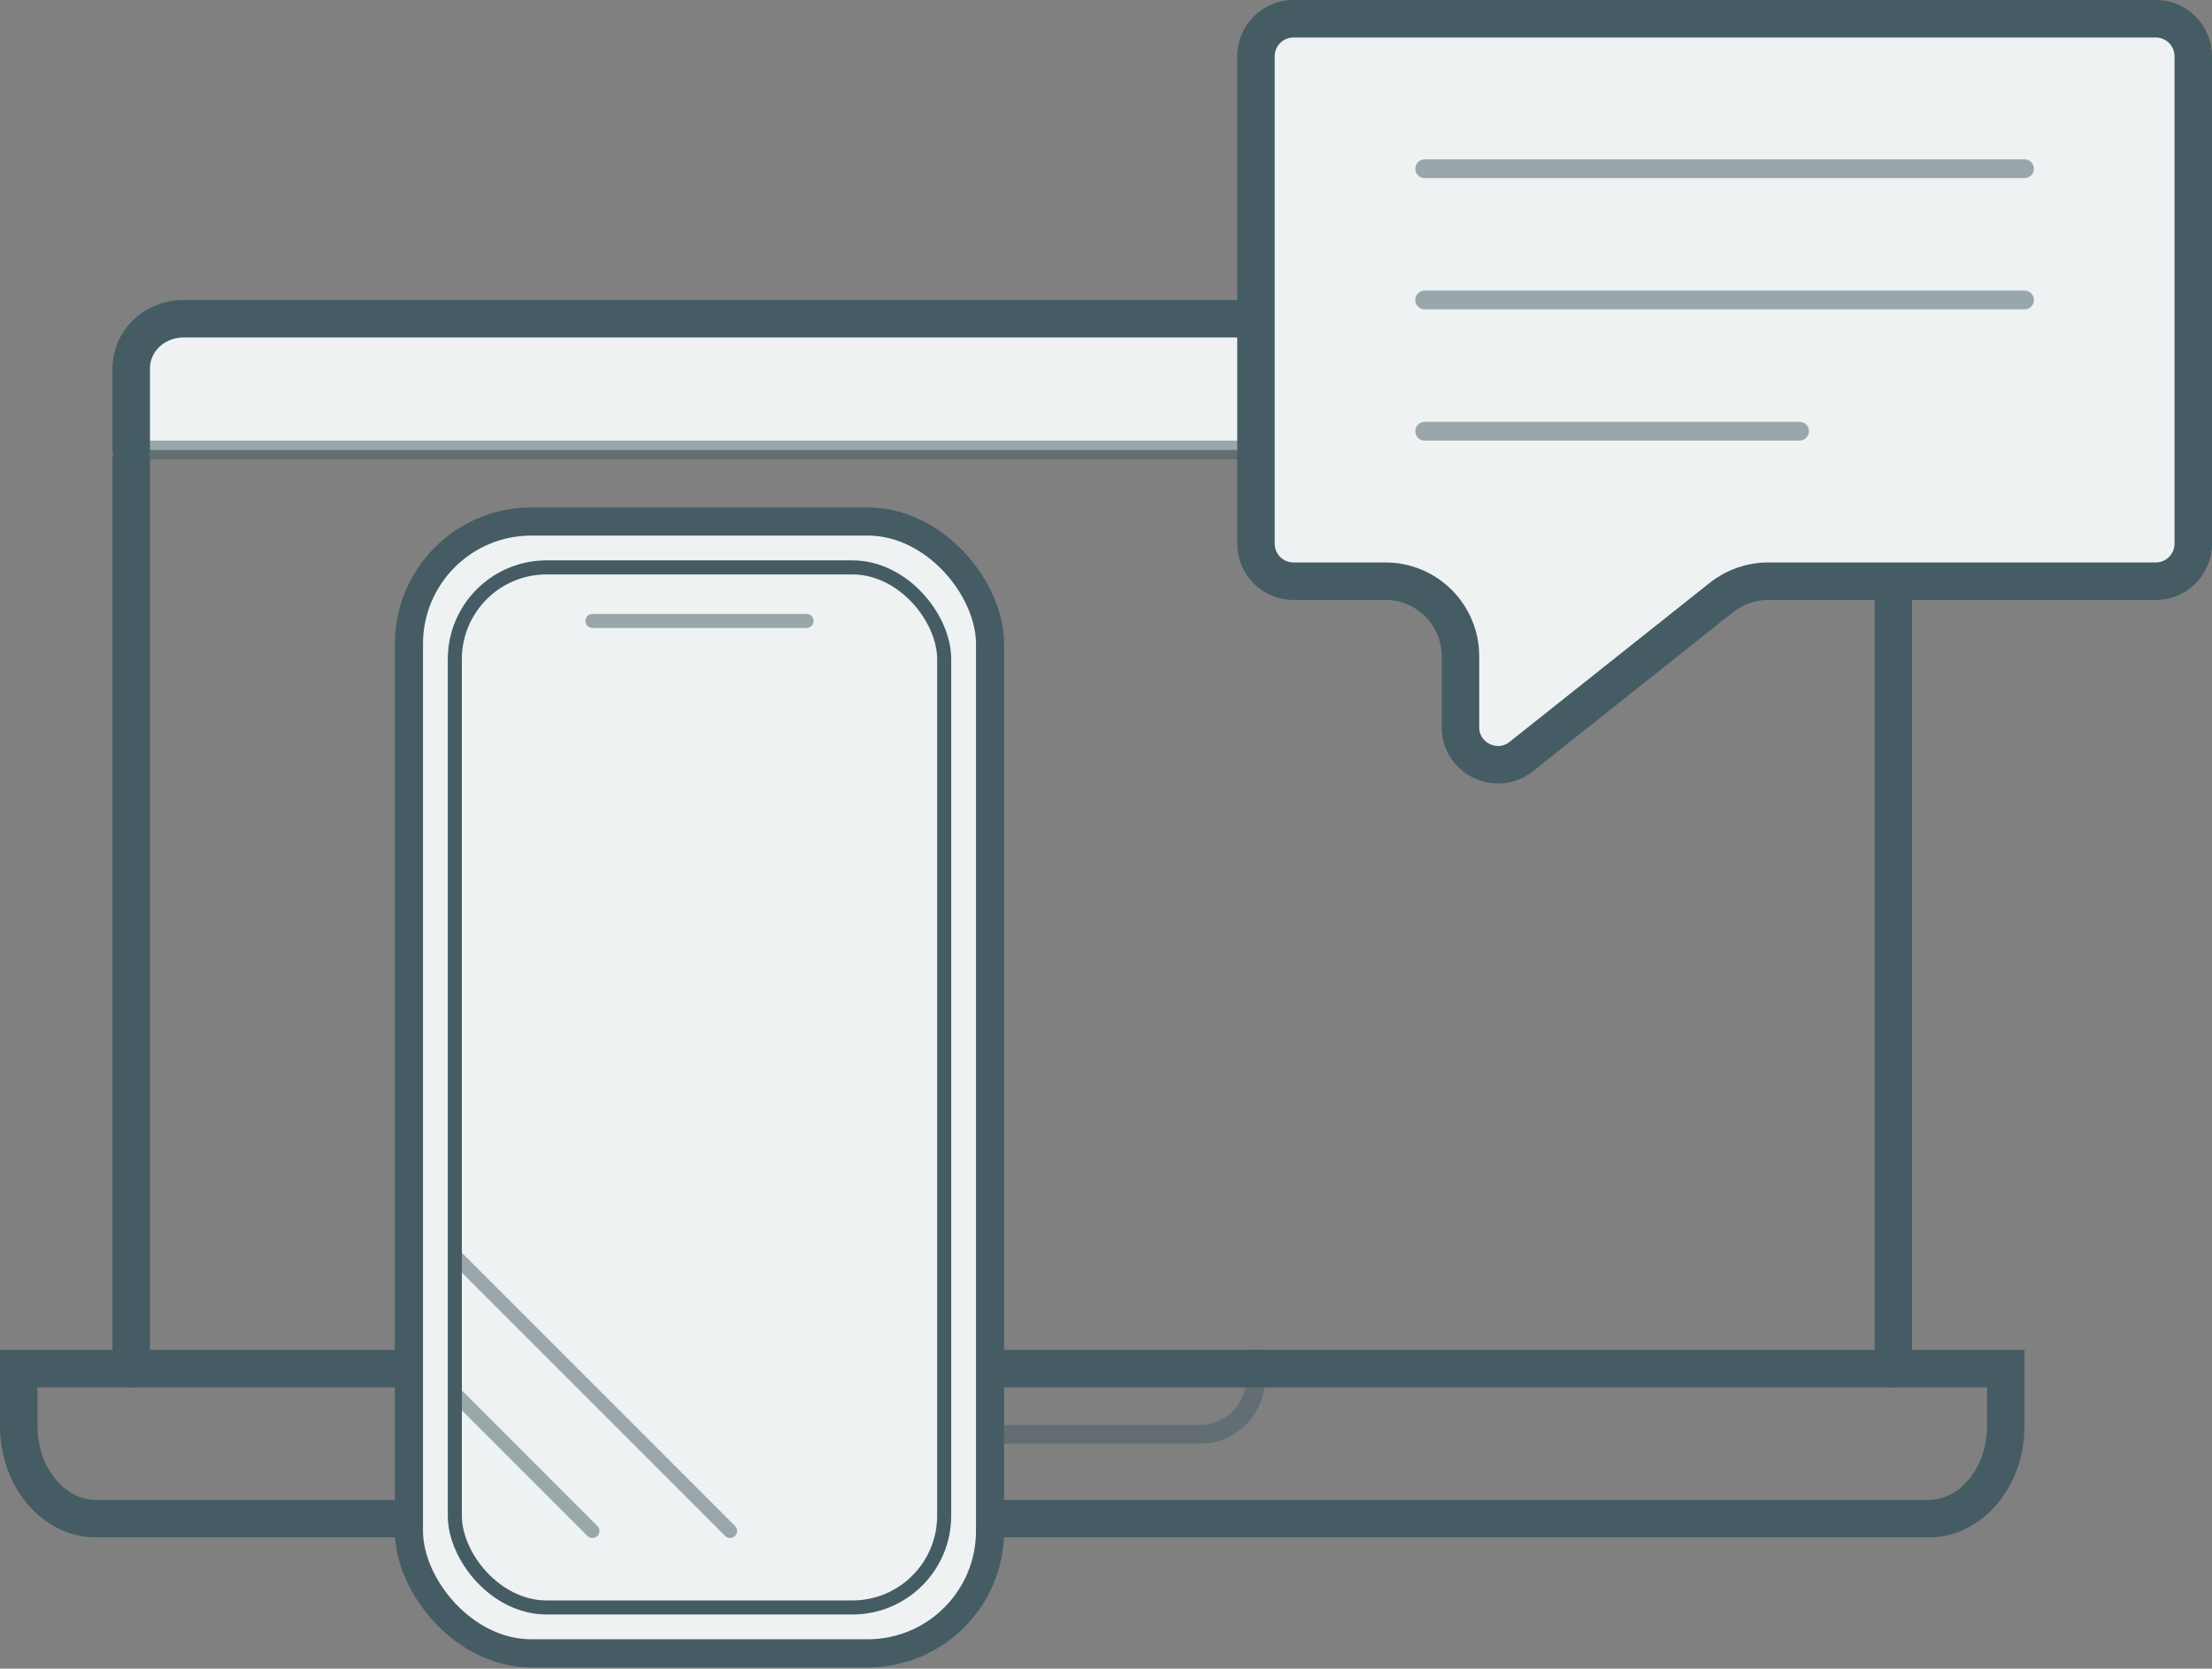 <svg width="118" height="89" viewBox="0 0 118 89" fill="none" xmlns="http://www.w3.org/2000/svg">
<rect x="0" y="0" width="118" height="89" fill="#808080" stroke="none"/>
<path opacity="0.5" d="M67 72V73.432C67 75.126 65.679 76.5 64.051 76.5H43.95C42.32 76.5 41 75.126 41 73.432V72" stroke="#455C64"/>
<path d="M1 76.033V73H107V76.033C107 78.931 105.026 81 102.912 81H5.089C2.974 81 1 78.931 1 76.033Z" stroke="#455C64" stroke-width="2"/>
<path d="M101 24.5V73" stroke="#455C64" stroke-width="2" stroke-linecap="round" stroke-linejoin="round"/>
<path d="M7 24.5V73" stroke="#455C64" stroke-width="2" stroke-linecap="round" stroke-linejoin="round"/>
<path fill-rule="evenodd" clip-rule="evenodd" d="M101 24V19.644C101 18.183 99.756 17 98.221 17H9.779C8.245 17 7 18.183 7 19.644V24" fill="#EEF2F2"/>
<path d="M101 24V19.644C101 18.183 99.756 17 98.221 17H9.779C8.245 17 7 18.183 7 19.644V24" stroke="#455C64" stroke-width="2" stroke-linecap="round" stroke-linejoin="round"/>
<path opacity="0.5" d="M7 24H101" stroke="#455C64" stroke-linecap="round" stroke-linejoin="round"/>
<rect x="21.815" y="27.816" width="31" height="60.368" rx="6.526" fill="#EEF2F2" stroke="#455C64" stroke-width="1.5"/>
<rect x="24.263" y="30.263" width="26.105" height="55.474" rx="4.895" fill="#EEF2F2" stroke="#455C64" stroke-width="0.75"/>
<g opacity="0.5">
<path fill-rule="evenodd" clip-rule="evenodd" d="M24.263 66.974L38.947 81.658L24.263 66.974Z" fill="#EEF2F2"/>
<path d="M24.263 66.974L38.947 81.658" stroke="#455C64" stroke-width="0.75" stroke-linecap="round"/>
</g>
<g opacity="0.5">
<path fill-rule="evenodd" clip-rule="evenodd" d="M24.263 74.316L31.605 81.658L24.263 74.316Z" fill="#EEF2F2"/>
<path d="M24.263 74.316L31.605 81.658" stroke="#455C64" stroke-width="0.75" stroke-linecap="round"/>
</g>
<path opacity="0.5" d="M31.605 33.118H43.026" stroke="#455C64" stroke-width="0.75" stroke-linecap="round" stroke-linejoin="round"/>
<g clip-path="url(#clip0_1184_2238)">
<path d="M67 3C67 1.895 67.895 1 69 1H115C116.105 1 117 1.895 117 3V29C117 30.105 116.105 31 115 31H94.319C93.416 31 92.539 31.306 91.831 31.868L81.153 40.351C79.843 41.392 77.909 40.459 77.909 38.785V35C77.909 32.791 76.118 31 73.909 31H69C67.895 31 67 30.105 67 29V3Z" fill="#EEF2F2" stroke="#455C64" stroke-width="2"/>
<path opacity="0.5" d="M76 9H108" stroke="#455C64" stroke-linecap="round"/>
<path opacity="0.5" d="M76 16H108" stroke="#455C64" stroke-linecap="round"/>
<path opacity="0.5" d="M76 23H96" stroke="#455C64" stroke-linecap="round"/>
</g>
<defs>
<clipPath id="clip0_1184_2238">
<rect width="52" height="42" fill="white" transform="translate(66)"/>
</clipPath>
</defs>
</svg>
